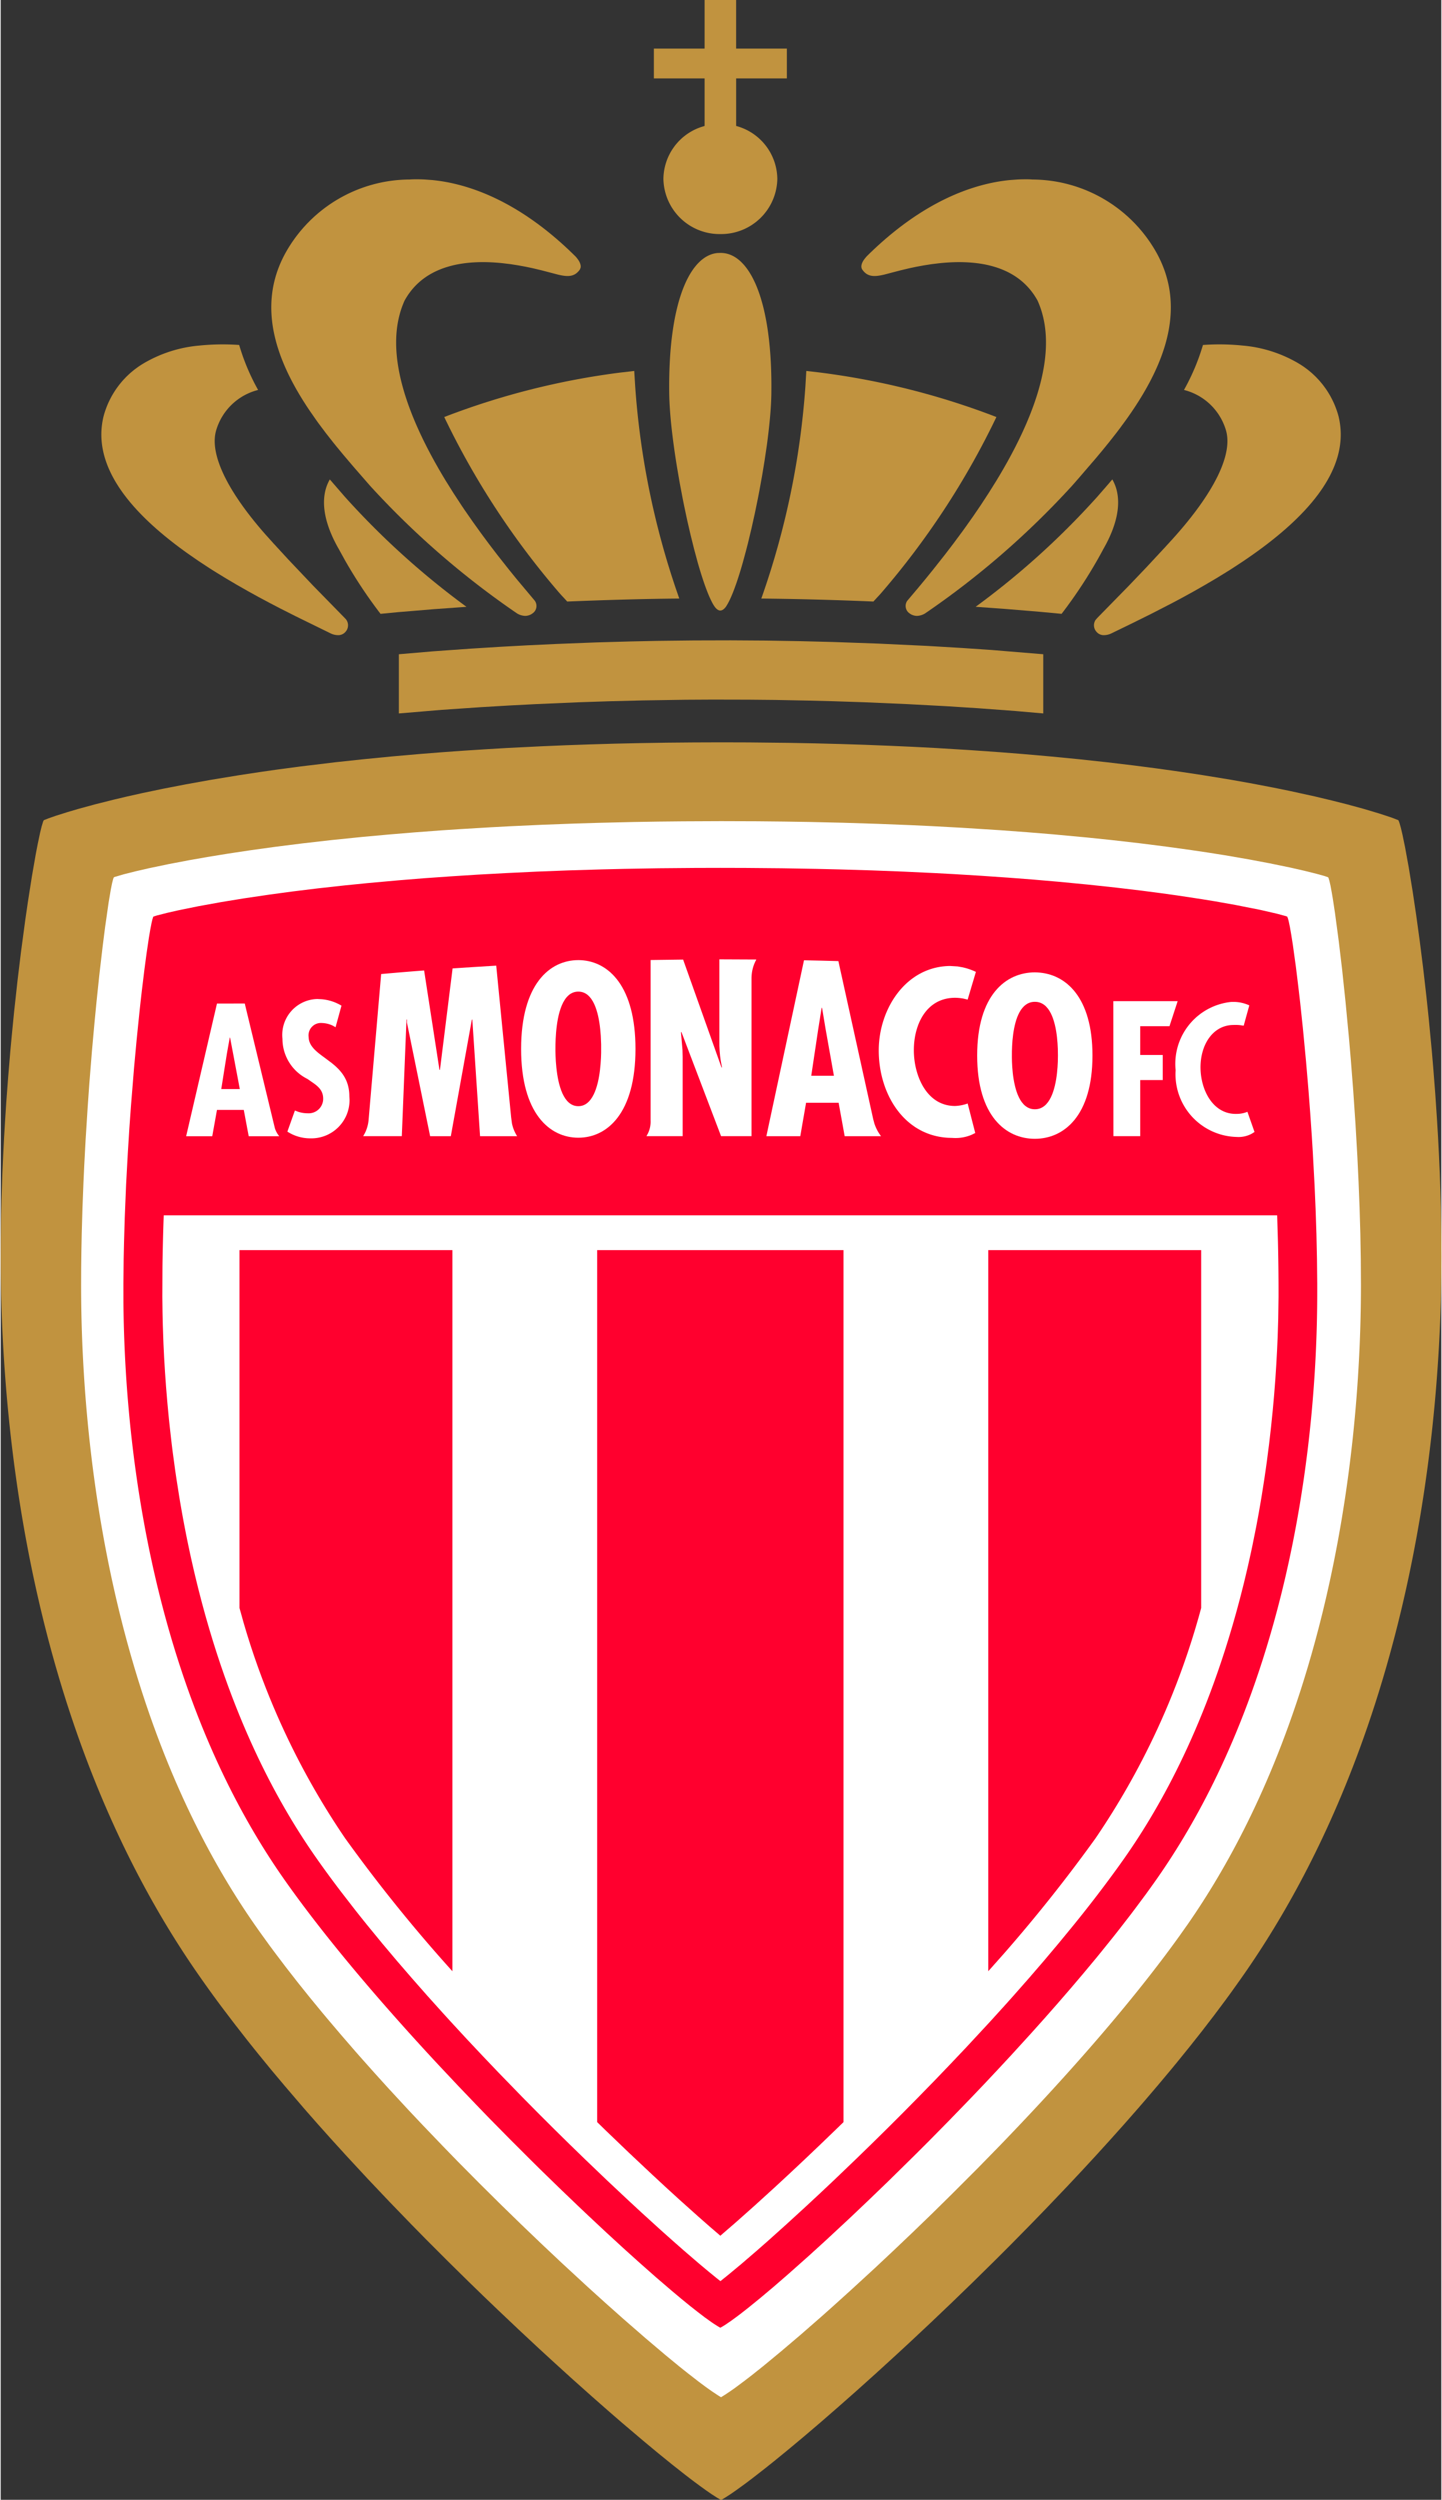 <svg xmlns="http://www.w3.org/2000/svg" height="416.254" viewBox="0 0 403.609 700" width="240.238"><rect x="0" y="0" width="403.609" height="700" fill="#333333" stroke="none"/><g transform="matrix(1.005 0 0 1.005 23.699 145.604)"><g fill="#c1933f"><path d="m181.437-144.897v13.555h14.145v8.309h-14.139v13.248a15.451 15.451 0 0 1 11.478 14.76 15.664 15.664 0 0 1 -15.878 15.363 15.658 15.658 0 0 1 -15.877-15.363 15.438 15.438 0 0 1 10.436-14.434l1.048-.327v-13.242h-14.145v-8.315h14.145v-13.556z"></path><path d="m153.033-41.524.264 4.311a224.067 224.067 0 0 0 12.294 59.104c-11.052.101-21.243.427-31.253.835l-.27-.314-1.657-1.789a221.846 221.846 0 0 1 -32.345-49.308 209.64 209.64 0 0 1 48.812-12.351z"></path><path d="m201.004-41.524c18.137 1.952 35.96 6.276 52.992 12.84a221.865 221.865 0 0 1 -32.351 49.308l-1.657 1.789-.276.314a955.588 955.588 0 0 0 -31.253-.835 224.067 224.067 0 0 0 12.288-59.104z"></path><path d="m177.138-74.408c7.738 0 14.133 12.244 14.133 37.177l-.013 2.109c-.063 3.941-.527 8.937-1.268 14.365l-.609 4.142-.697 4.242-.778 4.286-.414 2.146-.872 4.242-.923 4.142-.954 3.979-.49 1.914-.985 3.627c-1.487 5.221-2.994 9.407-4.33 11.654-.665 1.167-1.33 1.613-1.92 1.613-.59 0-1.255-.471-1.958-1.682-1.337-2.284-2.843-6.476-4.33-11.698l-.979-3.627-.966-3.872-.941-4.06-.891-4.186a277.298 277.298 0 0 1 -.427-2.134l-.81-4.268-.734-4.267c-1.274-7.763-2.115-15.15-2.196-20.559-.358-25.642 5.818-38.577 13.474-39.261z"></path><path d="m286.31-11.3c2.623 4.556 2.071 10.801-1.757 18.049l-.753 1.368a131.413 131.413 0 0 1 -11.635 18.036l-6.696-.628-9.451-.772-7.813-.565a220.158 220.158 0 0 0 33.136-29.797h.006l.791-.879 2.749-3.157 1.418-1.657z"></path><path d="m68.167-11.3 4.167 4.807.791.879a221.852 221.852 0 0 0 33.136 29.81l-9.194.665-9.815.816-4.945.477a131.539 131.539 0 0 1 -9.897-14.899l-1.732-3.138c-4.5-7.826-5.303-14.578-2.51-19.417z"></path><path d="m92.535-94.924c.646 0 1.318.019 2.008.05l2.134.157c9.89.96 23.433 5.585 38.219 19.58l1.651 1.594c.257.27 1.851 1.914 1.519 3.301l-.188.452c-1.519 2.196-3.565 2.04-6.175 1.406l-4.519-1.18-2.51-.596-1.902-.402-2.065-.376-2.19-.345-2.297-.276c-9.746-.998-21.582.188-27.218 10.449-6.32 14.039 1.017 33.01 11.572 50.325l2.084 3.326 2.146 3.276c.358.546.722 1.079 1.092 1.619l2.209 3.176 2.228 3.1 2.234 3.012 2.222 2.906 3.276 4.148 2.121 2.617 5.127 6.113a2.491 2.491 0 0 1 -.584 3.483 3.533 3.533 0 0 1 -2.071.734 4.644 4.644 0 0 1 -2.297-.69 234.447 234.447 0 0 1 -41.024-35.621l-4.581-5.259-2.874-3.383-1.927-2.335a188.961 188.961 0 0 1 -.96-1.192l-1.914-2.435-1.87-2.491c-.314-.42-.615-.841-.916-1.268l-1.789-2.573c-9.043-13.405-14.93-28.755-6.784-43.717a39.838 39.838 0 0 1 34.742-20.628c.678-.057 1.356-.057 2.071-.057z"></path><path d="m261.929-94.924c.722 0 1.399 0 2.077.063a39.851 39.851 0 0 1 34.742 20.622c8.673 15.928 1.443 32.295-8.573 46.29l-1.851 2.523-.941 1.236-1.908 2.429-1.927 2.372-1.927 2.303-4.7 5.46-1.789 2.04a234.41 234.41 0 0 1 -41.018 35.621 4.675 4.675 0 0 1 -2.303.69 3.533 3.533 0 0 1 -2.071-.734 2.498 2.498 0 0 1 -.59-3.483l3.075-3.64 2.046-2.473 2.121-2.617 3.276-4.148 2.228-2.912 2.234-3.012c.377-.502.747-1.017 1.117-1.531l2.222-3.138 2.196-3.219 2.14-3.276 2.084-3.326c10.562-17.308 17.905-36.286 11.585-50.331-5.636-10.248-17.472-11.441-27.218-10.443l-2.297.276-2.196.345-2.058.376-1.902.402-2.51.596-4.519 1.18c-2.385.571-4.293.753-5.761-.86l-.427-.546c-.628-1.023.138-2.303.753-3.088l.452-.527.126-.138c15.426-15.25 29.615-20.176 39.869-21.174l2.134-.157c.69-.029 1.362-.05 2.008-.05z"></path><path d="m322.859-48.578c5.272.483 10.38 2.096 14.961 4.719a24.525 24.525 0 0 1 11.547 14.955c3.747 15.275-9.985 29.226-26.483 40.334l-3.025 1.989c-.502.327-1.017.646-1.525.966l-3.081 1.889-3.094 1.82-3.081 1.757-3.056 1.682-3.012 1.607-5.799 2.981-5.372 2.667-5.88 2.855a4.958 4.958 0 0 1 -2.203.452 2.692 2.692 0 0 1 -2.014-1.13 2.68 2.68 0 0 1 -.126-3.075l.433-.521 8.937-9.125 4.795-5.021 5.196-5.585 2.121-2.322c11.503-12.721 17.051-23.747 14.811-30.563a16.361 16.361 0 0 0 -11.623-10.982 60.673 60.673 0 0 0 5.29-12.533 64.269 64.269 0 0 1 11.29.188z"></path><path d="m31.604-48.578c3.747-.389 7.531-.452 11.296-.188 1.28 4.368 3.05 8.573 5.278 12.539a16.342 16.342 0 0 0 -11.61 10.982c-2.159 6.552 2.887 17.001 13.505 29.107l2.36 2.623 4.192 4.556 6.834 7.204 9.006 9.206c.948.954 1.048 2.448.238 3.514a2.699 2.699 0 0 1 -2.021 1.13 4.933 4.933 0 0 1 -2.196-.452l-9.853-4.826-4.249-2.146-2.937-1.531-3.012-1.607-3.05-1.682-3.088-1.757-3.088-1.82-3.075-1.883a176.071 176.071 0 0 1 -1.538-.973l-3.025-1.989-2.962-2.052c-15.124-10.75-27.029-23.929-23.509-38.282a24.488 24.488 0 0 1 11.547-14.955 36.826 36.826 0 0 1 14.955-4.719z"></path><path d="m267.056 37.412v16.493l-7.732-.678-10.468-.778-9.087-.577-10.6-.565-11.943-.515-8.629-.289-6.797-.176-9.451-.182-7.355-.075-10.104-.024-7.499.044-12.024.188-9.144.226-8.66.289-11.999.515-7.261.376-8.158.483-10.731.734-11.999 1.004v-16.493l9.47-.81 10.575-.753 8.296-.515 7.474-.408 8.158-.383 11.058-.427 9.476-.27 7.418-.157 10.286-.126 10.33-.029 9.878.069 9.514.163 9.087.232 12.74.452 13.304.628 9.89.584 8.315.565z"></path></g><g><path d="m169.557 61.981 7.681-.029 7.675.024 11.183.125 7.242.138 7.079.182 6.903.22 6.734.264 6.571.295 6.401.333 9.288.565 8.924.628 5.742.452 8.309.728 7.945.778 7.581.822 7.23.86 6.872.891 6.514.916 6.169.935 7.688 1.255 5.366.954 6.621 1.261 4.581.935 6.878 1.506 4.845 1.155 4.267 1.079 4.531 1.236 4.274 1.274 3.414 1.117 1.945.753a1.023 1.023 0 0 1 .163.282l.207.565.377 1.343.452 1.92.703 3.414 1.01 5.535 1.117 6.834.941 6.313.966 6.997.966 7.619.941 8.171.678 6.451.854 8.987.395 4.638.552 7.117.49 7.28.295 4.939.251 4.983.226 5.033.176 5.071.144 5.102.094 5.121.031 2.567.025 5.14c0 59.964-12.018 137.67-54.31 199.084l-1.443 2.071-2.987 4.192-1.544 2.109-3.175 4.242-3.288 4.274-3.401 4.299-3.502 4.324-1.782 2.165-3.634 4.337-3.715 4.349-1.883 2.171-3.816 4.343-3.878 4.33-3.922 4.318-3.973 4.299-4.004 4.267-6.056 6.345-4.054 4.18-6.087 6.182-4.06 4.048-6.056 5.962-6 5.805-5.912 5.629-5.792 5.428-3.791 3.502-5.548 5.064-5.359 4.813-5.146 4.544-4.901 4.261-4.638 3.954-4.337 3.621-4.016 3.282-2.485 1.983-3.414 2.661-2.058 1.556-2.736 1.983-1.581 1.092-1.381.885-1.161.697-1.161-.69-1.381-.885-1.581-1.086-1.776-1.28-1.971-1.462-2.146-1.644-3.539-2.786-3.903-3.163-4.23-3.514-6.119-5.19-3.238-2.805-5.071-4.456-5.29-4.719-5.485-4.983-3.759-3.452-5.749-5.359-5.874-5.56-3.973-3.809-4.01-3.891-6.056-5.962-6.087-6.094-4.06-4.136-6.075-6.282-6.037-6.37-5.968-6.439-3.929-4.318-3.878-4.33-3.816-4.343-5.592-6.527-3.64-4.33-3.539-4.33c-1.167-1.443-2.322-2.887-3.452-4.318l-3.345-4.293-3.238-4.261a327.516 327.516 0 0 1 -7.543-10.493c-42.298-61.458-54.31-139.113-54.31-199.084l.025-5.146.075-5.121.113-5.115.257-7.619.226-5.033.251-4.989.295-4.933.314-4.87.54-7.179.584-6.991.42-4.544.653-6.621.923-8.422.954-7.907 1.211-9.037.715-4.939 1.148-7.311 1.054-6.069.577-2.994.671-3.175.427-1.732.351-1.142a1.726 1.726 0 0 1 .264-.54l1.28-.502 1.92-.672 3.439-1.086 2.987-.879 4.531-1.236 5.428-1.362 3.69-.872 4.016-.897 5.874-1.23 6.477-1.255 7.073-1.268 7.688-1.261 6.169-.935 4.305-.615 6.753-.897 9.558-1.155 7.587-.816 7.945-.784 8.303-.728 5.742-.452 5.912-.427 6.069-.395 6.232-.37 9.665-.483 6.652-.283 6.822-.238 6.991-.207 7.154-.157 7.33-.119z" fill="#c1933f"></path><path d="m187.894 83.952-10.669-.038-10.669.05-6.91.075-6.746.113-9.815.232-6.338.188-9.213.345-8.849.408-5.705.301-8.253.496-5.309.351-7.663.571-7.317.609-6.966.634-8.755.891-8.14.929-7.531.948-6.935.96-6.338.954-5.749.935-5.159.91-5.636 1.073-5.579 1.167-3.671.847-3.251.816-2.548.747-.188.075-.069.107-.169.439-.301 1.205-.364 1.833-.565 3.351-.979 6.822-.715 5.623-.941 8.096-.753 7.217-.565 5.805-.734 8.184-.69 8.617-.477 6.702-.577 9.181-.377 7.029-.22 4.732-.276 7.142-.207 7.173-.094 4.776-.063 4.77-.019 4.732c0 52.741 10.675 124.045 48.241 178.104l1.399 1.996 2.899 4.016 1.506 2.027 3.1 4.092 3.219 4.129 3.332 4.155 3.439 4.186 1.757 2.096 3.571 4.205 3.652 4.217c.609.703 1.23 1.406 1.851 2.109l3.753 4.211 3.803 4.205 5.792 6.263 3.91 4.142 5.899 6.15 3.935 4.048 5.912 5.962 5.874 5.824 5.811 5.661 5.711 5.472 5.585 5.259 7.192 6.64 5.165 4.669 4.926 4.38 6.15 5.347 5.598 4.738 3.791 3.113 2.322 1.851 3.138 2.435 1.858 1.381 1.651 1.174 1.443.966c.439.282.841.533 1.211.753l1.142-.709 1.343-.897 1.538-1.079 2.636-1.971 1.983-1.525 3.263-2.604 4.876-4.029 5.422-4.606 5.899-5.152 3.1-2.761 4.839-4.368 6.74-6.188 5.228-4.901 5.359-5.096 5.46-5.272 5.523-5.441 7.443-7.449 5.592-5.723 1.864-1.927 3.922-4.111c16.455-17.34 32.314-35.602 44.444-52.465l2.542-3.59c37.56-54.096 48.229-125.407 48.229-178.104l-.044-7.117-.126-7.154-.213-7.173-.276-7.142-.339-7.092-.533-9.288-.615-9.043-.678-8.717-.54-6.263-.935-9.84-.941-8.93-.935-7.87-1.042-7.813-.621-4.092-.282-1.676-.377-2.033-.333-1.425-.182-.584a.91.91 0 0 0 -.151-.289l-.979-.333-2.215-.615-3.452-.86-3.853-.879-5.792-1.192-5.818-1.098-6.721-1.161-4.481-.709-4.807-.715-6.935-.96-7.531-.954-8.146-.929-6.502-.671-9.219-.86-7.311-.602-7.669-.565-10.769-.69-8.497-.458-5.855-.276-9.093-.358-9.451-.295-9.815-.226-6.746-.107-6.903-.075z" fill="#fff"></path><path d="m170.059 96.949 6.966-.019 6.979.019 10.142.094 9.771.169 6.307.151 9.15.276 8.786.339 8.422.395 5.41.289 7.813.477 7.462.515 7.098.546 6.746.584 8.447.81 7.826.841 7.211.86 5.008.653 4.669.646 7.029 1.067 3.765.615 5.541.985 6.979 1.381 4.682 1.079 2.435.659.339.126.069.1.163.439.195.728.345 1.632.389 2.228.439 2.799.81 5.836.69 5.604.546 4.707.728 6.866.897 9.407.684 8.077.483 6.332.446 6.514.276 4.431.483 9.024.295 6.859.232 6.903.151 6.903.075 6.878v2.278c0 48.524-9.991 114.218-44.947 163.896-.897 1.274-1.82 2.56-2.761 3.86l-2.912 3.916-1.5 1.983-3.1 4.004-1.594 2.021-3.276 4.067a483.605 483.605 0 0 1 -1.669 2.046l-3.427 4.111-3.508 4.129-3.583 4.142-3.652 4.148-3.709 4.142-5.648 6.194-3.809 4.098-3.828 4.073-3.841 4.023-5.761 5.949-5.73 5.818-3.791 3.784-7.449 7.33-5.441 5.24-5.272 5.008-6.715 6.244-4.757 4.33-5.899 5.24-4.06 3.514-3.696 3.106-3.307 2.686-1.971 1.544-.91.69-1.669 1.23-1.456 1.004a23.659 23.659 0 0 1 -1.757 1.073l-.565-.32-1.343-.853a48.404 48.404 0 0 1 -.759-.521l-1.72-1.236-1.945-1.487-2.184-1.72-2.385-1.945-2.592-2.171-4.613-3.954v-.006l-4.286-3.784-4.581-4.123-4.832-4.437-5.058-4.732-2.604-2.466-5.334-5.108-5.479-5.334-2.78-2.749-5.629-5.623-5.692-5.774-2.855-2.95-5.711-5.962-5.698-6.056c-16.066-17.265-31.466-35.314-42.813-51.436-34.29-48.712-44.539-112.718-44.94-160.909l-.006-5.265.069-6.872.1-4.606.201-6.903.377-9.163.49-9.018.414-6.621.464-6.458.835-10.298.709-7.725.904-8.868.546-4.839.703-5.805.665-4.995.609-4.092.408-2.429.358-1.833.207-.879.176-.584a.866.866 0 0 1 .151-.289l.992-.314 2.742-.697 3.019-.69 5.723-1.167 6.326-1.148 6.282-1.029 7.217-1.067 6.451-.872 7.054-.866 7.675-.847 6.156-.615 8.761-.791 6.979-.565 7.343-.521 7.694-.49 8.058-.439 8.422-.402 8.786-.339 9.15-.276 6.307-.151 9.771-.169z" fill="#ff002e"></path><path d="m332.254 193.746h-310.383a614.278 614.278 0 0 0 -.358 14.246l-.038 8.466.057 4.487.075 3.282.188 5.334.188 3.803.238 4.004.295 4.186.364 4.355.427 4.512.245 2.309.54 4.738.301 2.416.671 4.926.37 2.504.803 5.096c5.272 31.736 16.154 69.108 38.257 100.524 2.14 3.05 4.418 6.15 6.815 9.294l3.671 4.744c1.249 1.588 2.523 3.188 3.822 4.788l3.96 4.826 4.079 4.845 4.192 4.851 4.267 4.851 4.349 4.832 2.196 2.41 4.418 4.788 4.456 4.738 4.456 4.675 6.684 6.878 4.424 4.475 4.38 4.368 4.318 4.249 4.242 4.123 6.182 5.918 5.912 5.548 3.765 3.483 5.334 4.851 3.339 2.975 3.125 2.749 4.286 3.684 2.554 2.134 2.291 1.87 1.048.828 2.159-1.732 3.734-3.1 4.28-3.684 3.132-2.749 5.064-4.544 5.466-5.002 3.841-3.571 3.973-3.74 6.175-5.918 4.242-4.123 4.318-4.249 4.38-4.368 4.418-4.475 4.456-4.562 4.456-4.644 4.462-4.707 6.646-7.167 4.374-4.82 2.165-2.422 4.274-4.851 4.186-4.851 4.079-4.845 3.966-4.826a364.116 364.116 0 0 0 12.689-16.53l1.632-2.297c19.109-27.18 29.822-58.816 35.784-87.402l1.067-5.322c.502-2.636.96-5.253 1.393-7.826l.803-5.09c.251-1.682.489-3.345.715-4.989l.628-4.864.54-4.726.471-4.594.395-4.431.333-4.267.264-4.098.213-3.903.163-3.709.163-5.165.088-6.094v-1.374c0-4.707-.057-9.476-.176-14.221l-.213-7.117z" fill="#fff"></path><g fill="#ff002e"><path d="m42.989 203.435h59.356v200.929a428.348 428.348 0 0 1 -29.897-37.033 211.24 211.24 0 0 1 -28.335-60.153l-1.123-4.023z"></path><path d="m311.08 203.435v99.708a211.321 211.321 0 0 1 -29.458 64.182 429.195 429.195 0 0 1 -25.379 31.95l-4.519 5.09v-200.929z"></path><path d="m211.372 203.435v242.964l-2.266 2.196-4.443 4.28-4.311 4.098-4.155 3.897-3.985 3.69-5.598 5.09-5.083 4.519-4.493 3.891-2.931-2.517-3.201-2.812-5.272-4.719-3.784-3.452-3.979-3.69-6.301-5.924-6.615-6.345-2.259-2.203v-242.964z"></path></g></g><g fill="#fff"><path d="m187.072 122.466-10.305-.05v22.768c-.031 1.839.1 3.678.383 5.491l.339 1.801-.113.113-10.719-30.105-9.068.126v44.62c.069 1.255-.176 2.504-.703 3.634l-.452.822h10.098v-22.09l-.05-1.977-.427-4.857.126-.113 11.058 29.038h8.485v-44.181c.032-1.757.489-3.496 1.349-5.039z"></path><path d="m304.522 134.07h-17.93l.025 37.617h7.468v-15.626h6.276v-6.991h-6.276v-8.02h8.158z"></path><path d="m200.357 300.318-10.492 49.012h9.457l1.613-9.307h9.074l1.688 9.307h10.137a11.999 11.999 0 0 1 -1.846-3.494l-.34-1.256-9.707-44.029-4.783-.127zm4.914 13.24h.119v.008l1.018 6.08 2.291 12.848h-6.32l1.926-12.848z" transform="translate(0 -177.638)"></path><path d="m114.557 124.173-6.113.377-6.05.395-3.521 28.266h-.138l-4.28-27.695c-4.029.314-8.033.646-11.974.998l-3.514 40.792c-.126 1.236-.471 2.448-1.035 3.558l-.458.816h10.763l1.305-32.496h.126v.847l6.464 31.667h5.767l5.868-32.496h.126l2.159 32.496h10.336a10.556 10.556 0 0 1 -1.456-3.621l-.213-1.613z"></path><path d="m36.713 312.367-8.598 36.982h7.279l1.318-7.342h7.469l1.381 7.342h8.516a6.866 6.866 0 0 1 -1.211-2.178l-8.41-34.805zm3.564 9.494h.088l2.711 14.342h-5.172l1.57-9.873z" transform="translate(0 -177.638)"></path><path d="m320.468 134.283-1.042.006a17.34 17.34 0 0 0 -15.47 18.997l-.032.653a17.49 17.49 0 0 0 17.007 17.967c1.487.113 2.968-.213 4.267-.916l.753-.471-1.983-5.623c-.941.389-1.945.584-2.962.584-6.376.201-9.903-6.188-10.104-12.438-.201-6.753 3.427-12.338 9.213-12.338.628-.031 1.255-.013 1.883.063l.935.138 1.563-5.661a10.656 10.656 0 0 0 -4.029-.96z"></path><path d="m137.443 300.268v.006c-8.008 0-15.945 6.741-15.945 24.746 0 18.011 7.964 24.738 15.953 24.738 7.989 0 15.928-6.746 15.928-24.738 0-17.44-7.45-24.312-15.182-24.727zm0 8.779c4.142 0 5.605 5.655 6.113 10.537l.15 1.783.1 2.365v2.416l-.049 1.393-.102 1.594-.168 1.732c-.565 4.726-2.085 10.105-6.045 10.105-4.142 0-5.609-5.88-6.117-10.744l-.152-1.758-.08-1.594-.031-1.33.012-1.809.051-1.531.111-1.719c.42-5.052 1.801-11.441 6.207-11.441z" transform="translate(0 -177.638)"></path><path d="m241.087 124.267c-12.351.138-19.894 11.98-19.894 23.54 0 11.918 6.872 23.59 19.291 24.331l1.255.038c1.845.138 3.684-.163 5.366-.885l.992-.483-2.115-8.221a11.585 11.585 0 0 1 -3.514.69c-7.989 0-11.491-8.566-11.491-15.532 0-7.211 3.496-14.616 11.547-14.616.778.013 1.55.094 2.322.238l1.13.27 2.303-7.725a17.189 17.189 0 0 0 -3.791-1.287l-1.318-.232z"></path><path d="m64.803 133.468a10.01 10.01 0 0 0 -9.84 11.083 12.489 12.489 0 0 0 6.96 11.19l1.701 1.174c1.469 1.048 2.692 2.196 2.692 4.318l-.006.32a4.048 4.048 0 0 1 -4.305 3.759c-.923 0-1.839-.151-2.711-.439l-.86-.333-2.096 5.88c1.908 1.236 4.136 1.883 6.401 1.876a10.644 10.644 0 0 0 10.926-10.8l-.05-.916c0-4.631-2.353-7.23-4.914-9.269l-1.55-1.167-1.494-1.105c-1.676-1.28-3.037-2.573-3.351-4.38l-.069-.816a3.458 3.458 0 0 1 3.765-3.684c1.073.038 2.121.308 3.075.778l.69.402 1.651-6.012a12.846 12.846 0 0 0 -5.447-1.789l-1.161-.063z"></path><path d="m264.709 303.688c-8.064 0-16.078 6.295-16.078 23.17 0 16.882 8.001 23.201 16.078 23.201s16.066-6.345 16.066-23.201c0-16.311-7.488-22.743-15.289-23.145l-.771-.025zm.012 8.203c4.173 0 5.649 5.308 6.164 9.877l.15 1.664.082 1.531.031 1.869-.031 1.77-.082 1.494-.15 1.656c-.508 4.569-1.991 10.08-6.164 10.08-4.18 0-5.647-5.511-6.162-10.08l-.145-1.656-.082-1.494-.025-1.254.008-1.695.055-1.438.107-1.605.195-1.707c.596-4.349 2.133-9.012 6.049-9.012z" transform="translate(0 -177.638)"></path></g></g></svg>